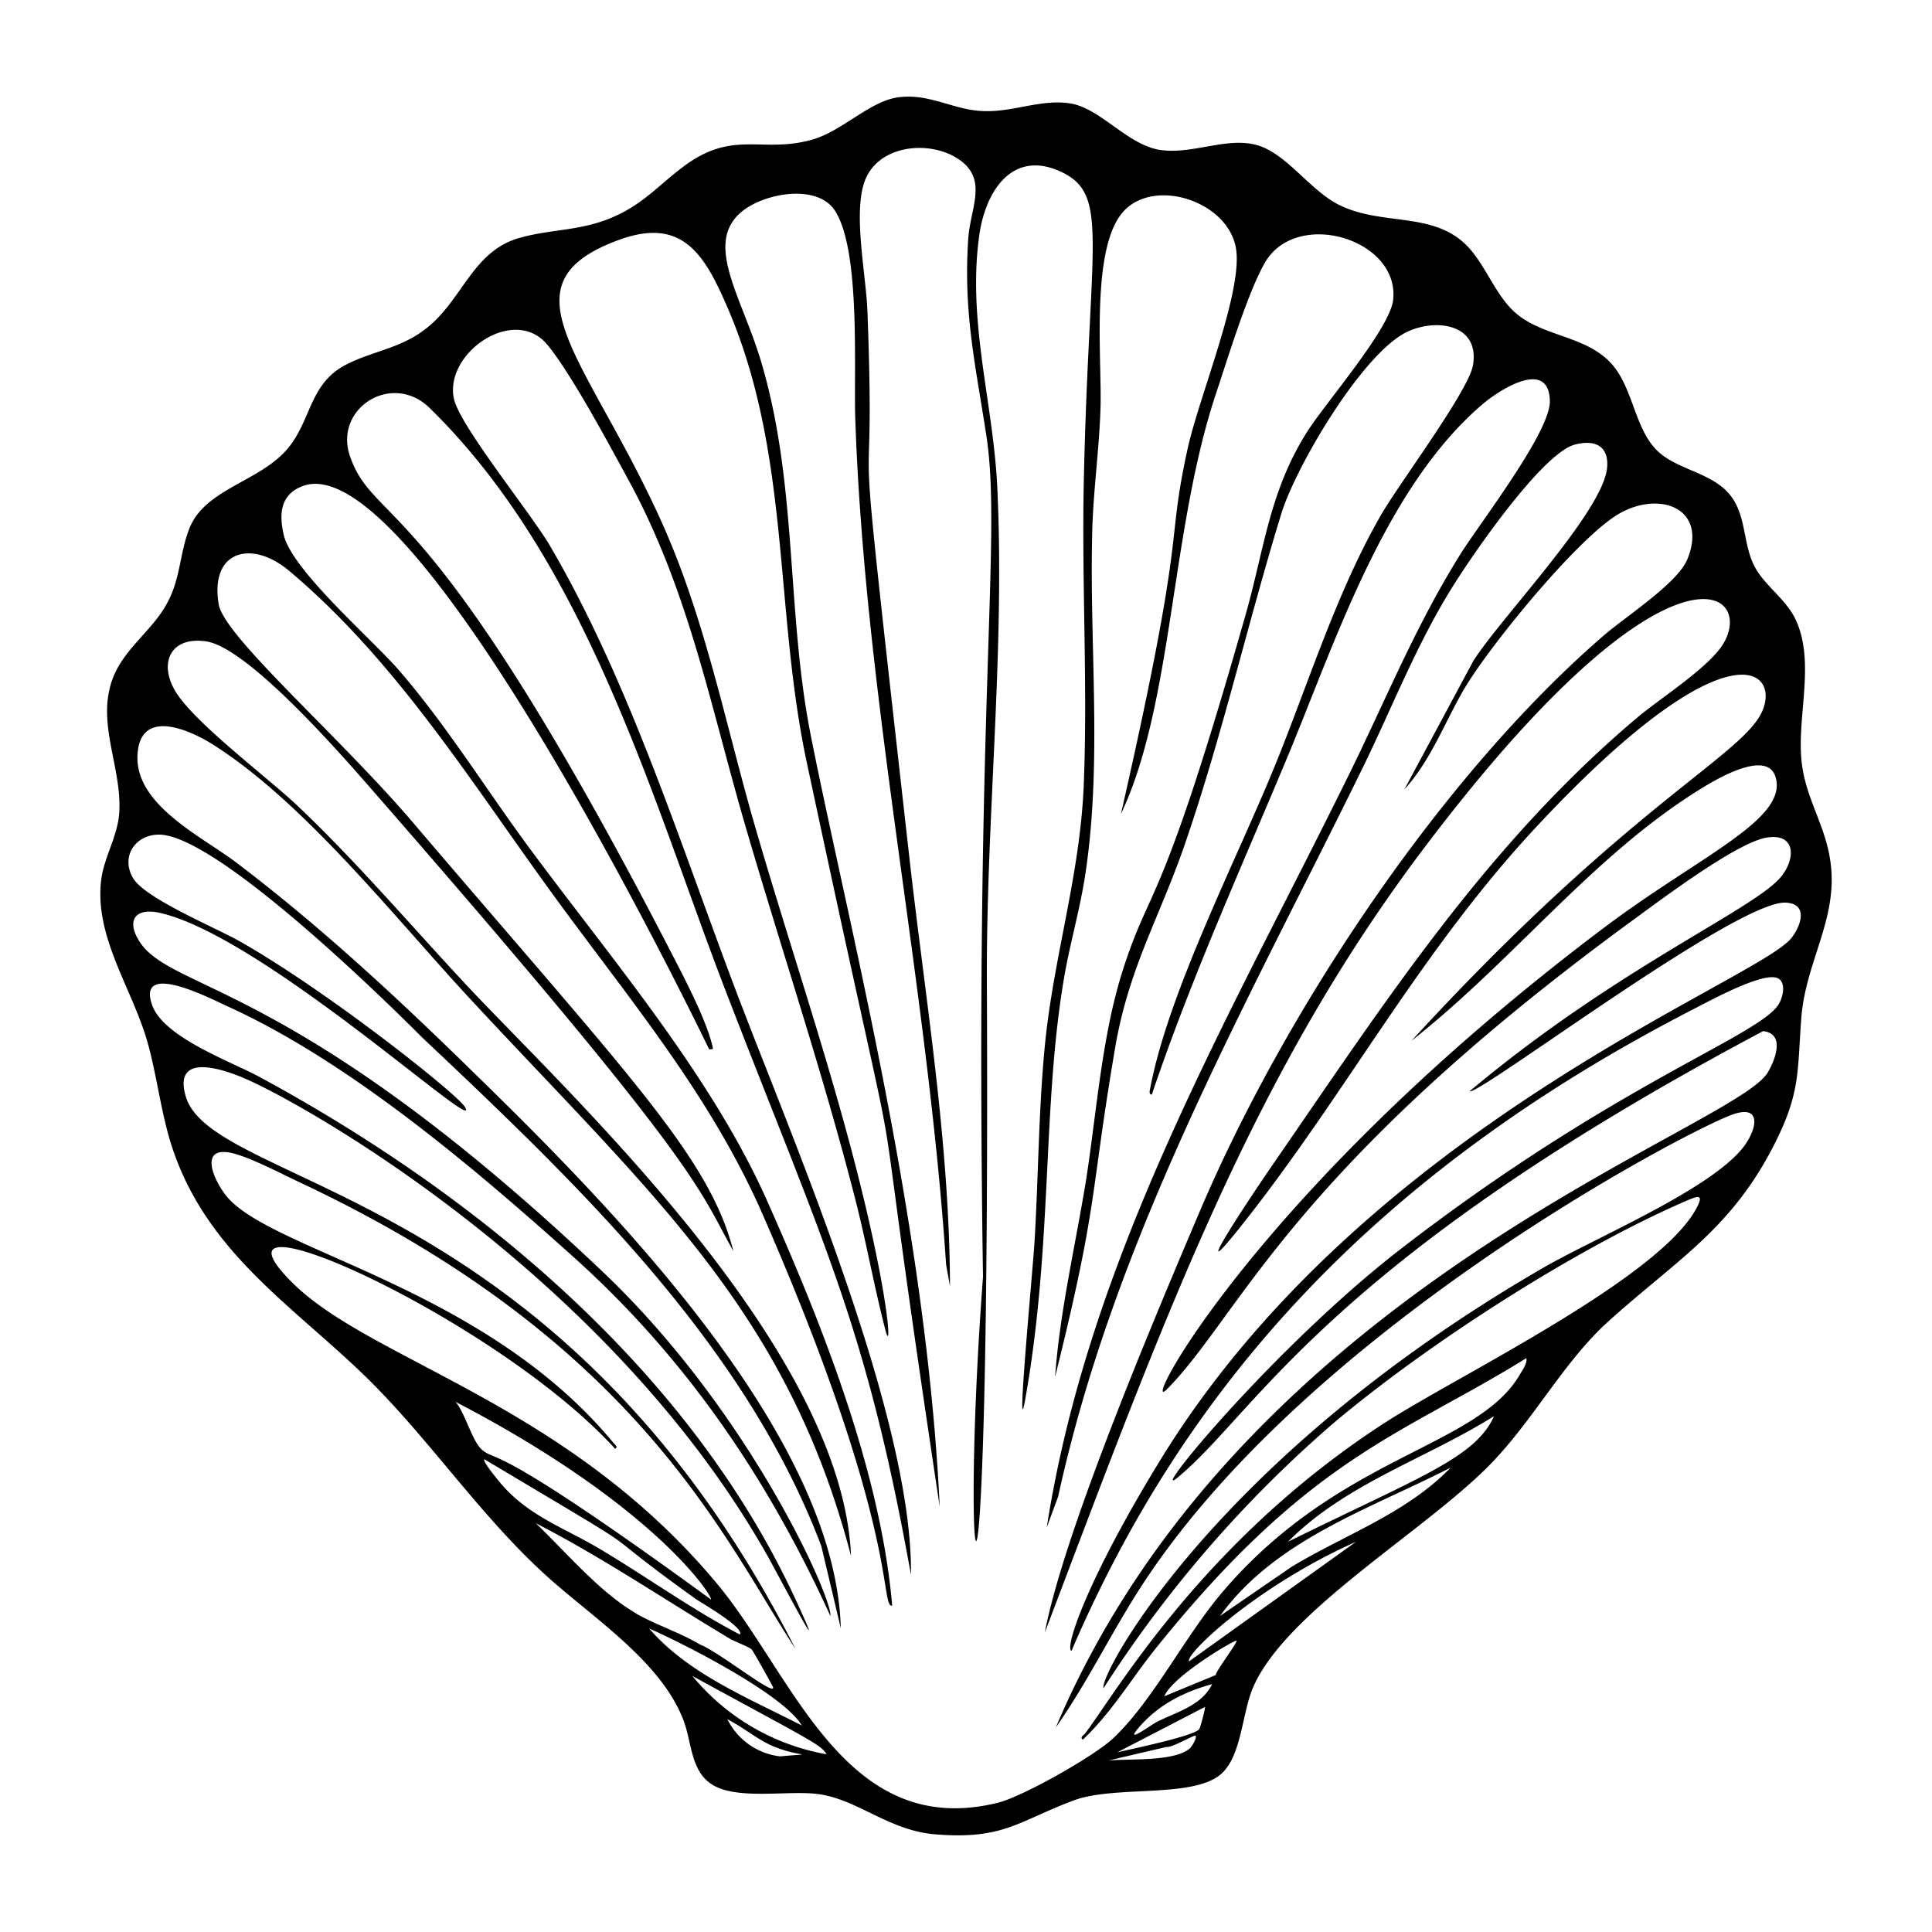 <svg xmlns="http://www.w3.org/2000/svg" viewBox="0 0 1000 1000"><path d="M946.5 440.8c-3.6-17-12.8-30-14.2-48.8-1.7-23.2 7-49.6-2.7-70.9-5-11.1-16.5-18-21.7-28.4-6.2-12.4-3.7-27.6-14-38.3-9.9-10.2-26.6-11.7-36.3-21.3-12-12-12.3-33.5-24.5-45.9-13.3-13.5-34.7-13.2-48.5-25.1-10.6-9.1-15.8-25.4-25.6-35.2-17.8-17.7-44.1-9.7-66.4-21.1-14.9-7.7-26.8-26.4-42-30.7-15.6-4.3-32.7 4.7-49.4 2.6-17.4-2.2-31.3-21.7-47.4-24.2-14.8-2.3-29.5 4.6-44.6 4-15.6-.4-28-9.4-44.5-7.1-14.3 2-28.4 17-43.4 21.6-26.6 8-41.5-5.5-67.8 14.4-13.5 10.2-21.3 20-38.2 26.8-16 6.4-31.1 5.5-46.6 10-24.2 6.9-29.2 32-48.1 46.8-13.2 10.4-27.5 11.6-41.2 18.6-19.8 10-18 29.6-31.3 44.5-14.4 16.3-42.2 20.2-50.1 40.5-5.3 13.5-4.4 26.6-12.3 40C78 327 64 336.1 58.3 351.3c-8.6 23.2 5 46 3.4 69.6-.8 11.8-7.9 23-9.3 34.4-3.7 29 15.4 55.5 23.5 82.6 5.8 19.8 7.5 40.7 14.6 60 18.3 50.4 59.5 77.2 96 112 33.6 32 59.5 71.6 94 103.6 24.1 22.5 61.3 45.4 73.3 77 4.2 11.1 3.7 25.7 14.2 32.8 12.6 8.6 39 3.4 54.6 5.2 21.1 2.4 37.2 19.2 62.1 21 34.8 2.7 42.3-6.8 71-17.6 22-8.2 64-.5 77.5-14.8 9.4-9.8 9.8-30.1 15.1-43 16.7-40.4 92.2-83.2 125-118.2 21-22.2 36.7-51.5 58.7-71.5 35-31.8 64.5-48 87-93.3 12.8-25.7 11.3-36.3 13.3-63.6 2.3-31.8 21.3-54.2 14.2-86.7M235.6 725.5C339 779.2 369.1 826.4 368 827.9c-114.2-83.2-110.2-70.7-118.4-77.4-5.2-4.3-8.9-19.4-13.9-25m22.4 41c-1.1-1.4-8.4-10.1-7.4-11.2 99.8 59.5 47 27.4 109.5 72.4 1.9 1.3 25.7 15.1 22.7 18.3-24.9-13-47.7-29.5-71.8-43.9-19.5-11.7-38.3-17.5-53-35.6m71.2 68.6c-18.8-10.8-36.3-31.7-52-46.7 34.5 17.7 66.7 39.6 100 59.5 2.7 1.7 10.3 4.4 11.8 5.9.8.8 10.5 18.3 11 19.4 1.7 5.6-28.2-18.4-37.8-22-10.3-6.2-22.7-10.1-33-16m6.7 7.7c18 7.9 69.4 34 79 50.2-27.2-14-58.8-26.7-79-50.2m67.8 66.2a35 35 0 0 1-27.3-19.2c8 4 15 10.1 23.1 13.7 14.3 6.2 24 3.6 4.2 5.5m-45.4-41.6c61.8 33.7 66.6 35.6 69.4 40.5a116 116 0 0 1-69.4-40.5m257 37.8c-8.1 6.5-31 5-41.5 5.9l29.9-7c2.6.6 14.4-6.4 15-5.8.9 1.2-2.1 6-3.3 6.9m5.2-10.3c-2.5 3.6-36.2 10.5-42.4 12l45.4-23.5c0 1.8-2.4 10.7-3 11.5m-22.2-3.6c-3.3 1.8-16.3 11.4-9.5 3.3 10-12 23.4-18.9 38.4-23-5.5 11.3-18.6 14.4-28.9 19.7m31-24.5L602.6 878c4.7-10.8 36.7-29.4 37.4-28.8.8.7-10.3 15.2-10.7 17.6m-13.8-6.9c-2.7-3 33.8-38.4 86.4-61.9zm53-48.9-37 25.4c28.7-39.6 77.5-55.3 119.4-76.8-23 23.8-54.6 34.6-82.4 51.4m-1.8-13c29.5-29.9 71.5-43 106.6-65-9.6 21.6-38.7 31.5-106.6 65m260.7-312.7c-17 22.4-221 97.1-327.3 271.2-37.7 61.6-49.2 96.8-45.5 98 58-135 155-246.4 322.2-332.3 8.9-4.6 33.2-17.8 42-16.3 6.2 1 4.4 10.5 1.3 14.7-12.3 16.7-85.6 41.4-194.6 125.5C659 697.4 592 779.5 610 764.4c41.3-34.6 77-110.9 302.6-230.7 11.5 1.3 6.3 14.8 2.4 21.4-17.7 29.6-272 111-368.5 339 16.3-23.2 28.6-48.8 43.9-72.5 86-133.3 281.9-235.8 306-244.6 15.9-5.8 13 7.6 6 16.7-17.2 22.2-76.9 47-103.8 62.6-171 99-230.2 211.7-227.4 217.5a631 631 0 0 1 119.5-137.6c48.2-40.5 123-88.8 180.6-114 6.4-2.7 11.5-5.4 6.6 3.5-19.7 36.2-122 85.7-160 110-95 61-140.7 141.2-156.3 161.6-.7.8-2.9 2-1.1 3.1 14.6-13.7 25-31.3 37.4-46.8C678.1 753.6 725.5 743 790 703c.7 2.5-2 6.2-3.3 8.4-22 38-93.7 41.8-154 112.7-19.6 23-35.7 56-56.6 75.7-9.8 9.2-46.5 30-59.6 33.3-79.2 19.5-105.5-65.5-145.3-113.3-77.9-93.6-179-115.3-219.8-155.8-53.5-53 105.1 17.9 167 85.9 1.8-1-.4-2.4-1-3.2-67-81-178.2-99.3-200.6-128.1-7.5-9.8-14-27.3 6.1-21 9 2.8 22 9.5 31 13.8 176.8 82.7 220.8 185.6 257.8 242-121.2-239-301.2-238.7-315.5-285.7-6.8-22.8 18-14.8 30-9.7 32.2 13.7 190.4 103 271.9 248.8 16.5 30.5 28.8 53.8 13.8 21.3C357 709.3 247.5 618.7 134.3 557.4c-15-8.1-49.8-20.5-55.6-37.3-8-23.1 30.4-3.2 38.9.7 63.3 28.7 128.2 84 180 130.5 57.9 52.2 99.9 114.2 132.2 185.1 1.4-8.1-41-105.2-117.9-178.2C155.3 509.6 90.8 513.4 73 488.5c-8.1-11.5-3.7-19.3 10.6-15.8 54.1 13 167.1 117.3 157 100.2-4-6.6-69.7-59-116.2-85.5-12.8-7.3-49.4-22.3-55.6-33-6.5-11.3 1.5-22.6 13.8-22.4 33 .7 135.4 104.5 135.5 104.6 80.3 75.8 167.1 158.2 207 263.6l10.1 42.6c-2.8-100.6-118.3-217.8-190.4-288-39-38.2-78.8-75.2-122.3-108.2-18.8-14.3-56-31.4-50.9-59.6 3.7-20 28.2-8.2 38.5-1.7 47.6 30 94.9 90.5 133.6 132.1C338 619 407.4 678.7 440.5 805.4c-4.6-108.2-145.6-238.6-198-294.4-29.6-31.6-57.5-64.6-89-94.4C138 402 99.2 373 90.3 357c-8.3-15-1.1-27.7 16.5-25 21.7 3.3 70 58.7 85.6 76.6 172 197.1 168.5 205.7 187.2 239-12.5-48.9-53.8-90.4-166.4-222.5-37.9-44.3-97.2-95.7-100-112.3-4.7-28 17.2-33.6 36.5-17.3 55 46.2 93.5 108.3 135.2 165.7 39.8 54.9 82.3 104.5 109.9 167.5 71.2 163 60.5 203.4 67 202.4-6-69.5-36.5-146.2-64.9-209.9-29-65-81.4-126-123.8-183.5-22-29.9-42.5-63-66.8-91-14-16.1-55-51.4-59.4-69.7-2.6-11.1-1.8-21.2 10-25.5C217 230 366.8 542.8 367 543s2.2.3 2-.5c-3.1-14.5-15.7-38-22.8-51.8-124.3-240.4-152-217.5-165-254.4-8.7-24.9 21.7-44.2 41.2-25.1 82.3 80.4 115.8 205 153.4 302.2 50.7 131.4 72.5 172.3 95.7 301.7 1-80-59.5-221.1-88.3-296.3-29.8-77.8-56.5-164.6-98.6-236.4-9.9-16.9-46.9-62.3-49.7-76.2-4.8-23.5 31-48.3 48.2-28 12 14.3 31.6 50.8 41.3 68.6 31.9 57.8 43 117.5 61.2 180 18.8 64.5 40.3 128.4 57 193.6 5.8 22.5 9.8 45.3 15.6 67.7 3.5 13.8 2.2-14.9-13.7-78.1-15.7-62.5-36.8-123.5-54.6-185.4-15-52.5-25.5-106.5-48.4-156.5-38.3-84-83.1-121-21.5-143.8 32.8-12.2 44.4 7 56 33.6 33.4 76.2 24.6 157.2 41.6 236.8 61.9 289.9 24.6 92 68.8 385.2-7-147.3-47-299.8-66.7-399-12.8-64.6-6.7-129.2-25.6-193.2-9.7-33.1-29-60.1-11.7-76.8 11-10.7 40.4-16.5 49.8-1.8 13.4 20.8 9.6 82.4 10.5 108 5 145.4 37.3 292 47 437.4l2 11.2c-.2-74.8-12.8-148.6-21.1-222.6C439 162.5 454 296.1 449 161.5c-.7-18.9-7.1-48.8-2-66 5.5-19.2 30.6-23.2 46.5-14.7 19 10.3 8.9 25.8 7.7 42.3-2.7 38.9 3.8 66 9.4 102.8 8 53-6.3 137.5-1.8 435-12.7 168.5 3.8 244.8 2-153.6-.3-85.1 9.4-170 5.4-255-2.1-43.8-15.5-85.5-9.4-130 3-22.8 17-45.8 43.2-33 24.2 12 13.7 35.4 11 158.7-1.2 52 2 105 0 156.9-1.7 47.5-15.7 90-20.2 136.5-3.3 33.8-3.3 68.5-5.4 102.4-1 15.2-9.9 109.8-4.6 79.7 14.1-80 8.6-150.5 19.9-217 3.1-18.4 8.5-36.4 11.2-54.9 8.6-58 2-116.6 3.4-174.8.4-21.7 3.6-43.4 4.3-65 .9-25.4-5.6-85.5 12.9-103.4 17.1-16.6 55.3-3 57.5 22.2 2.1 23.4-19.5 75.3-25.3 101.7-11.7 53.5.4 35.5-34.5 189 27-57 25.6-146.4 49-217 6.2-18.5 16.3-51.9 25.2-67.8 16-29 70.1-13 66.7 18.7-1.7 15-34.6 52.8-44.2 67.8-19.8 30.9-22.4 60.7-32.1 94.9-44.3 156-49.2 138.7-63.8 184.8-10.8 34-13.4 73.5-19 109-5.5 33.6-13.4 66.9-15.9 101 22.7-91.1 17.9-93 31.2-171 7-40.7 23.1-67.3 36-104.8 19.3-56 32.5-114.4 49.9-171 7.5-24.5 42.5-84 65.7-94.4 15.1-6.8 37.1-3.5 33.5 17.6-2.3 13.3-38.3 61.3-47.5 77.3-23.1 40-37.7 87.5-55.2 130.4-19.8 48.5-54.8 116.5-64.3 166.2-.2 1.1-1 3.7.8 3.5 20-59.3 45.8-116.3 69.9-174 25-59.9 50.5-140 101.4-183.4 8.6-7.3 34.2-23.8 34.7-1.6.4 16-36.2 63.2-46.4 79.5-23.7 38-38.8 76-58.4 115.6-61.6 125-133.8 247.8-155.6 388l5.9-16c29.5-135 97.2-254 157.2-376.3 15.5-31.6 28-64.2 46.7-94.2 10-16.2 46.6-69.6 63.6-74 10.3-2.7 17.8.7 16.6 12.3-2.5 22.8-54.5 76.8-69.1 99.5l-35.8 66.7c13.5-14.8 20.5-33.8 30.3-50.9 12.6-22 59.7-79.8 81-91.9s45.8-2.4 35.2 23.6c-5 12.5-32.4 30-43.5 39.7-84.4 73-164.9 194.7-208.6 297.2C600 676.4 550.8 792 540.8 845c61.9-163.2 107-287.6 195.8-405.4 124.7-165.4 171.2-135.7 156-107.5-6.8 12.7-33.1 29.1-45 39.2-77.6 65.3-130.2 146.5-187.1 229-21.8 31.6-43.6 66.2-19 35.4 55.7-69.8 93.5-144 156.4-210.6 94.4-100.2 122.8-79.7 114.7-58.1-8.9 23.6-68.2 47.6-182 171.7 54-42.6 94.4-96.7 151-131.2 7.4-4.5 33-19.6 37.4-5.4 6.7 21.9-38.8 40.6-88 77.5-181.8 136.7-242.3 255-226.9 239.4 38.3-39 63.6-113 240.9-242.6 14.4-10.5 53.5-40 69.1-42.8 15.2-2.7 15.5 10.3 8.1 19.8-13.4 17.1-84.5 46.8-161.6 111.5 5.4 1.8 138.5-99 163.7-97.7 11.7.6 8 11.7 3.1 18.1"/></svg>